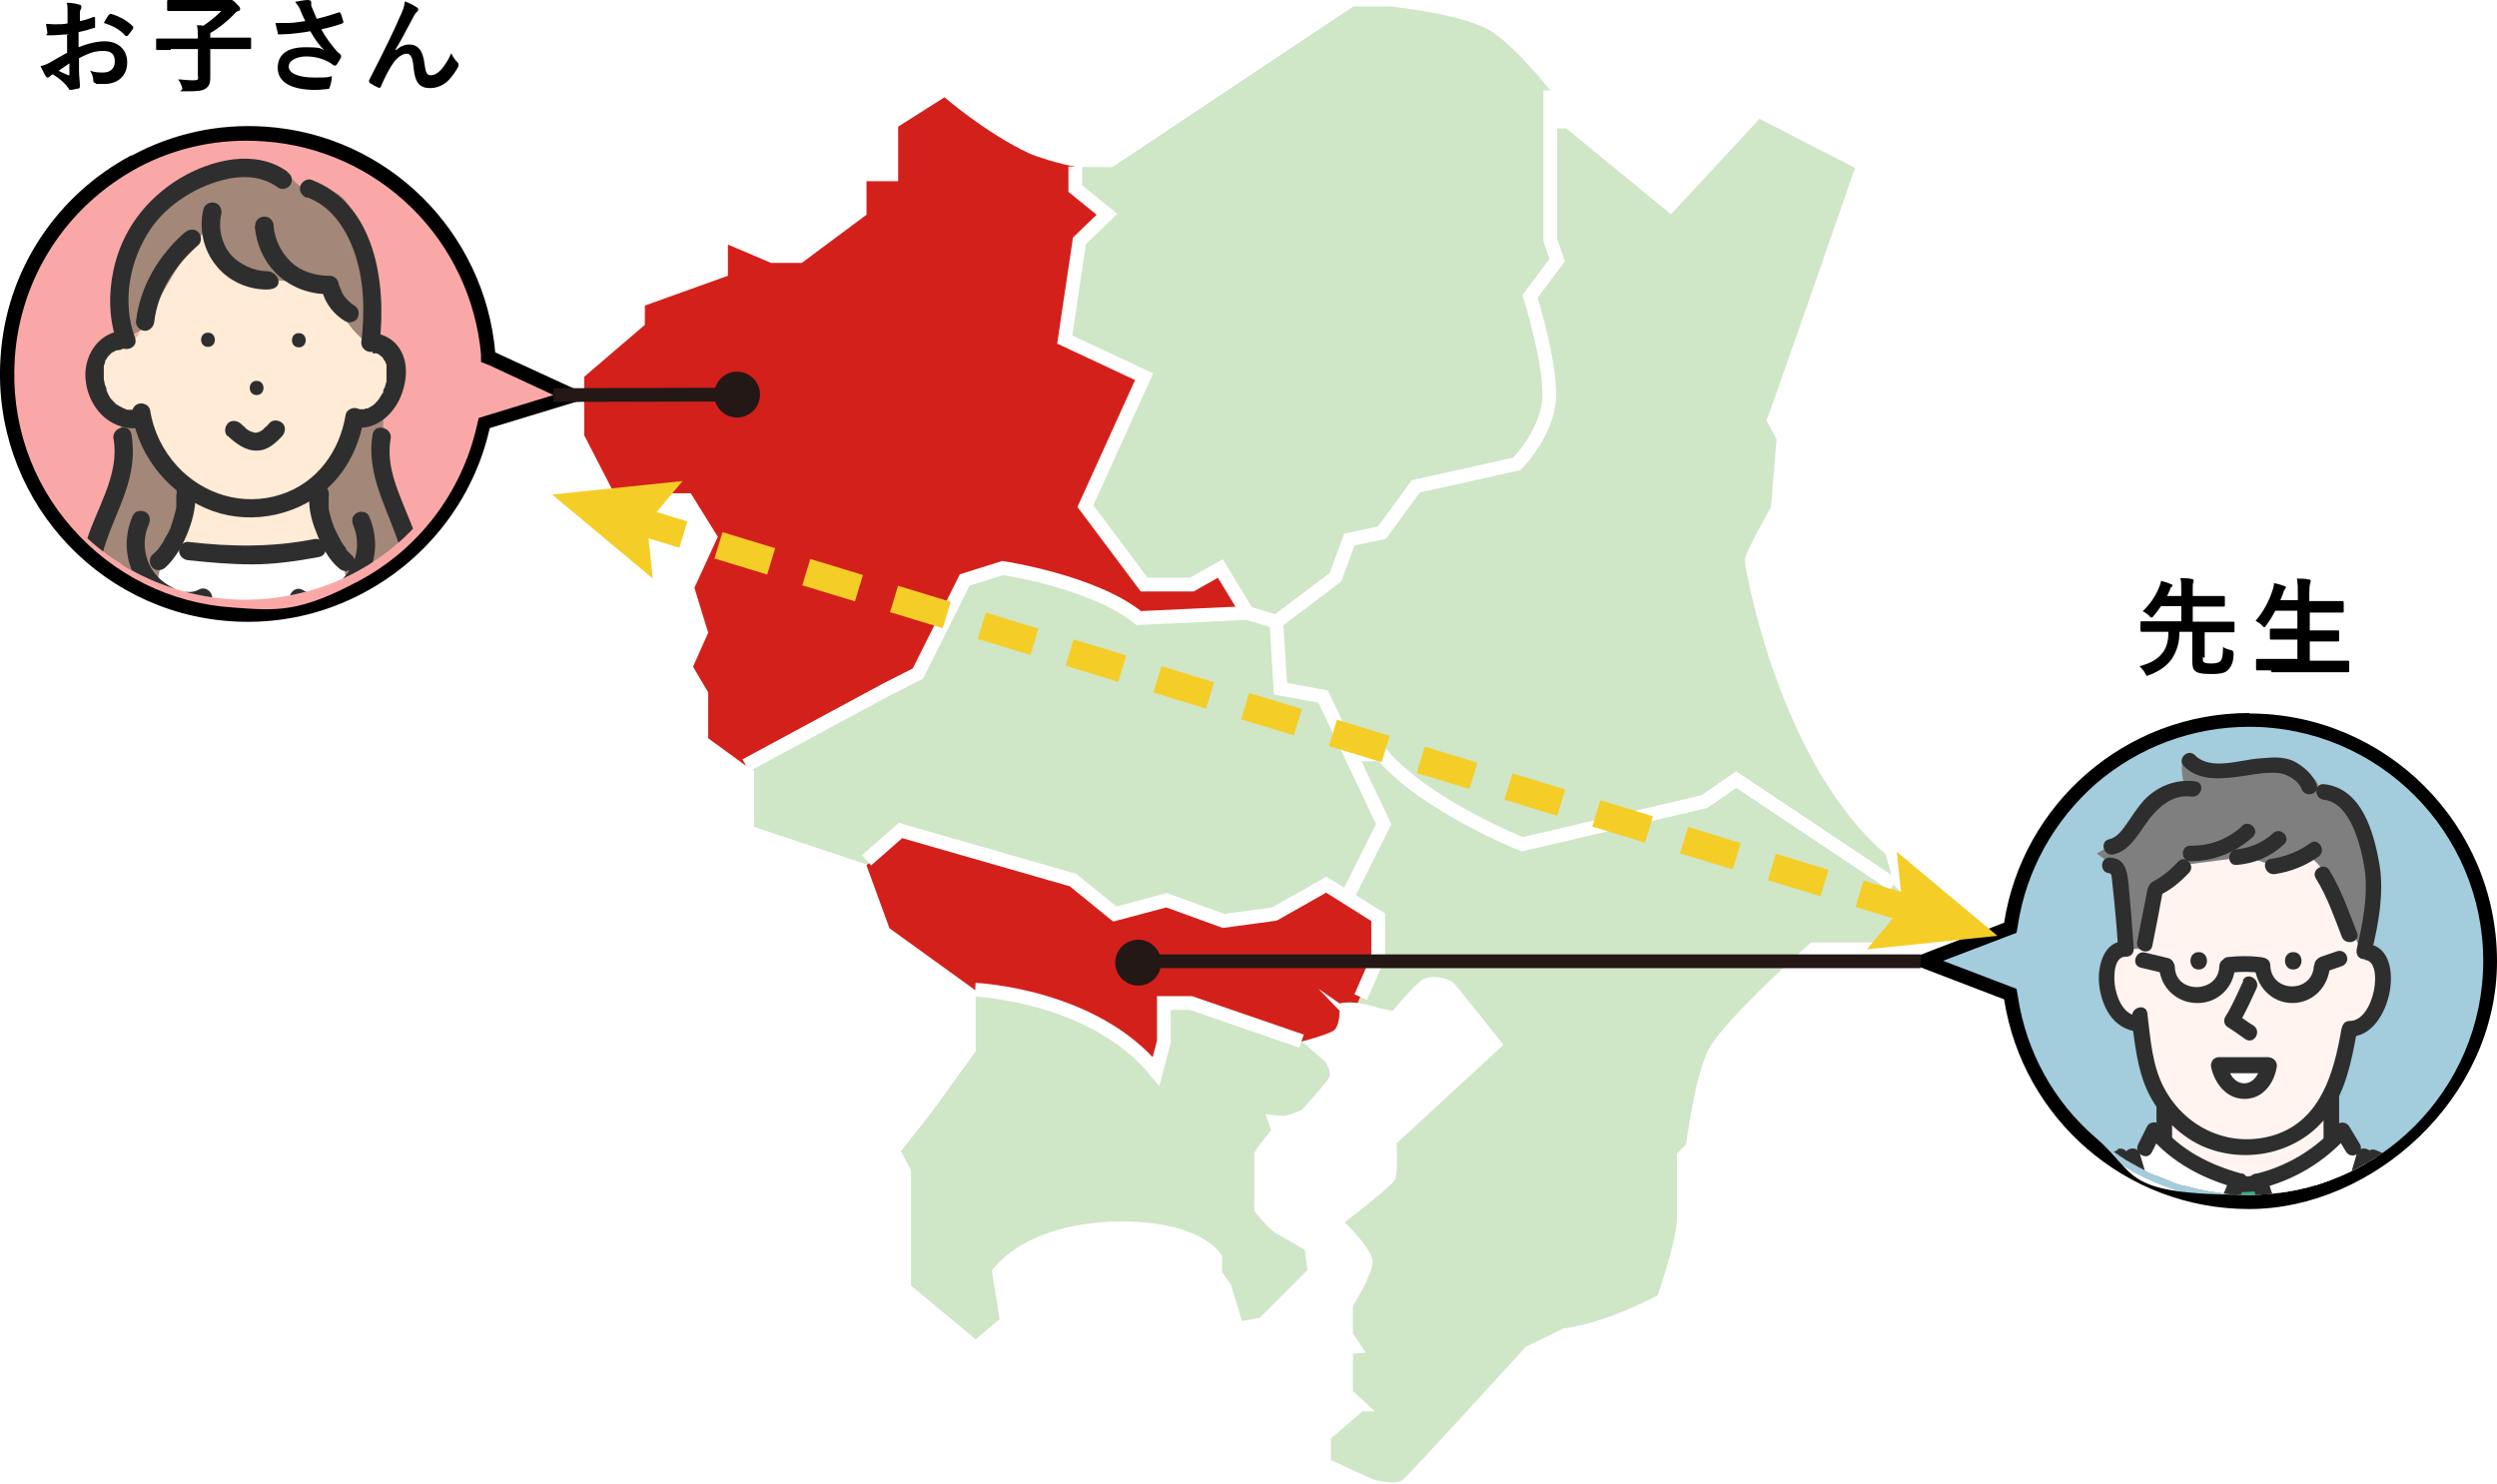 <?xml version="1.0" encoding="UTF-8"?>
<svg id="_レイヤー_2" data-name="レイヤー 2" xmlns="http://www.w3.org/2000/svg" xmlns:xlink="http://www.w3.org/1999/xlink" viewBox="0 0 544.12 323.47">
  <defs>
    <style>
      .cls-1, .cls-2 {
        fill: none;
      }

      .cls-3 {
        filter: url(#drop-shadow-1);
      }

      .cls-4 {
        fill: #fff4f0;
      }

      .cls-5 {
        stroke-linecap: round;
        stroke-linejoin: round;
        stroke-width: .6px;
      }

      .cls-5, .cls-2 {
        stroke: #fff;
      }

      .cls-5, .cls-6 {
        fill: #fff;
      }

      .cls-7 {
        fill: #9be6e6;
      }

      .cls-8 {
        fill: #f5cd27;
      }

      .cls-9 {
        isolation: isolate;
      }

      .cls-10 {
        clip-path: url(#clippath-1);
      }

      .cls-11 {
        fill: #faa8a7;
      }

      .cls-2 {
        stroke-width: 3px;
      }

      .cls-12 {
        fill: #231815;
      }

      .cls-13 {
        fill: #d4201b;
      }

      .cls-14 {
        fill: #a38778;
      }

      .cls-15 {
        fill: #2e2e2e;
      }

      .cls-16 {
        fill: #a3ccdd;
      }

      .cls-17 {
        fill: #3aae84;
      }

      .cls-18 {
        fill: #ffebd6;
      }

      .cls-19 {
        fill: #7f7f7f;
      }

      .cls-20 {
        fill: #cfe6c7;
      }

      .cls-21 {
        clip-path: url(#clippath);
      }

      .cls-22 {
        fill: #cacaca;
      }
    </style>
    <clipPath id="clippath">
      <path class="cls-1" d="M99.62,101.3l.7-1.6c4.8-11.1,5.4-23.5,1.8-35.1-3.6-11.7-11.3-21.7-21.7-28.2-8.1-5.1-17.4-7.8-27-7.8-17.7,0-33.9,9-43.3,24-7.2,11.6-9.5,25.2-6.4,38.5s11.1,24.6,22.7,31.8c8.1,5.1,17.4,7.8,27,7.8,14.9,0,29-6.4,38.6-17.7l1.1-1.3,1.7.3,15.1,3-9.3-12.3-1.1-1.4h.1Z"/>
    </clipPath>
    <clipPath id="clippath-1">
      <path class="cls-1" d="M490.12,158.4c-12.3,0-24.1,4.4-33.4,12.4-9.2,7.9-15.2,18.8-17,30.8l-.3,1.7-1.6.6-14.4,5.5,14.4,5.5,1.6.6.3,1.7c1.8,11.9,7.9,22.8,17,30.8,9.3,8,21.1,12.4,33.4,12.4,28.1,0,51-22.9,51-51s-22.9-51-51-51h0Z"/>
    </clipPath>
    <filter id="drop-shadow-1" x="107.42" y="92.1" width="340" height="127" filterUnits="userSpaceOnUse">
      <feOffset dx="9" dy="7"/>
      <feGaussianBlur result="blur" stdDeviation="4"/>
      <feFlood flood-color="#000" flood-opacity=".44"/>
      <feComposite in2="blur" operator="in"/>
      <feComposite in="SourceGraphic"/>
    </filter>
  </defs>
  <g id="_レイヤー_1-2" data-name="レイヤー 1">
    <g id="a">
      <g>
        <path class="cls-5" d="M412.62,192.8l-2-6.7c-23.2-20-30.6-62.3-30.6-64s5.7-11.6,5.7-11.6l1.2-14.8-2.2-4.1c.9-1.9,19.3-55,19.3-55l-20.8-10.7-19.3,20.8-22.8-18.7h-3.3v-8.3s-6.7-8.6-12.4-12.6c-5.7-4-22.5-5.7-22.5-5.7h-8l-52.5,35h-8.2c-3.1-.5-8.3-2.1-10-2.9-9.4-4.4-18.4-12.2-18.4-12.2l-10.1,6.4v11.9h-6.9v7.3l-14.1,10.5h-6.7l-9.4-4v6.8l-18.1,6.5v4.2l-13.2,11.3v12.8l6.5,12.6h16.7l5.9,9.5-5.1,11.1,3,9.8-3.3,7.4,3.3,5.6v10l10,7.3v12.2l24.5,8.2,5,13.7,18.7,13.5v13.3l-9.6,13.3-6.7,8.5,2.2,4.1v25.2l14.1,11.7,5.2-4.4-1.7-10.6c8.2-10.4,24.7-10.7,28-10.7,18.7,0,22.2,7.6,22.2,7.6v3.5l1.9,2.6,2.4,8,3.9-.7,10.4-10.4-.6-4.4s-5.2-3.1-6.5-3.7-4.4-4.6-4.4-4.6v-12.6c.4-1.1,3.7-5,3.7-5l-1.3-3.5s2.8.4,3.9.4,4.1-1.3,4.1-1.3c0,0,4.6-5.2,5.7-6.7s-.7-3.9-.7-3.9l-5-4.3s5.7-1.5,7-2.4,1.3-4.3,1.3-4.3l-4.6-4.8,4.6,3.1c3-.9,8.7.9,8.7.9l3,.6s4.4-5.4,6.3-6.7,5.9-.6,7.2.9c1.3,1.5,10.6,13.2,10.6,13.2l-23.3,21.5s.4,6.7-.4,8c-.7,1.3-10.9,9.2-10.9,9.2,0,0,6.1,5.8,6.1,8.6s-4.3,9.6-4.3,9.6v6l2.8,4.2-2.8.2v8.2l4.8,4.4h-2.7l-6.9,5.9v4.7l9.1,4.2s4.9,1.5,6.7,0c1.7-1.5,26.7-28.9,26.7-28.9l8.2-4c9.6-1.2,20.5-7.2,20.5-7.2,0,0,4.2-12.1,4.2-16.6v-14.3l2-2s1.7-13.8,4.7-20.3c3-6.4,22.5-23.7,22.5-23.7h19.8l2.4-8.4-4.2-4.2h-.2v-.1Z"/>
        <g>
          <path class="cls-20" d="M277.72,268.5c-1.3-.6-4.4-4.6-4.4-4.6v-12.6c.4-1.1,3.7-5,3.7-5l-1.3-3.5s2.8.4,3.9.4,4.1-1.3,4.1-1.3c0,0,4.6-5.2,5.7-6.7s-.7-3.9-.7-3.9l-5-4.3h0l-24.1-8.3h-5.9v8.4l-1.7,6.5c-13.6-16.7-39.4-17.8-39.4-17.8v13.3l-9.6,13.3-6.7,8.5,2.2,4.1v25.2l14.1,11.7,5.2-4.4-1.7-10.6c8.2-10.4,24.7-10.7,28-10.7,18.7,0,22.2,7.6,22.2,7.6v3.5l1.9,2.6,2.4,8,3.9-.7,10.4-10.4-.6-4.4s-5.2-3.1-6.5-3.7v-.2h-.1Z"/>
          <path class="cls-20" d="M288.32,151.8l6,12.6h7c9.3,11.1,30.6,19.6,30.6,19.6l39.7-9.3,6.9-4.8,34.3,22.9h0l-2-6.7c-23.2-20-30.6-62.3-30.6-64s5.7-11.6,5.7-11.6l1.2-14.8-2.2-4.1c.9-1.9,19.3-55,19.3-55l-20.8-10.7-19.3,20.8-22.8-18.7h-3.3v24.3l1.5,4.4-5.9,7.9s5.2,16.6,4,23.7c-1.2,7.2-6.9,12.8-6.9,12.8l-22,4.9-7.4,10.1-7.1,1.5-3,8.2-12.7,9.6.9,14.6,9.3,1.7h-.4v.1Z"/>
          <path class="cls-13" d="M289.02,192.8l-11.3,6.4-11.1,1.5-12.4-4.4-11.3,3-9.1-7.4-37.6-10.7-7.4,7.4,5,13.7,18.7,13.5s25.8,1.1,39.4,17.8l1.7-6.5v-8.4h5.9l24.1,8.3h0s5.7-1.5,7-2.4,1.3-4.3,1.3-4.3l-4.6-4.8,4.6,3.2c1.1-.3,2.5-.3,4-.1l4.4-9.9v-8.7l-11.3-7.1h0v-.1Z"/>
          <path class="cls-20" d="M233.82,191.8l9.1,7.4,11.3-3,12.4,4.4,11.1-1.5,11.3-6.4,4.4,2.8,8-16.1-13.2-27.8-9.3-1.7-.9-14.6-6.3-1.9-23.7,1.1c-9.6-8-29.6-10.9-29.6-10.9l-8.3,2.6-10.2,20.4-6.9,3.5-30.6,16.5h0l1.9,1.4v12.2l24.5,8.2,7.4-7.4,37.6,10.7h0v.1Z"/>
          <path class="cls-20" d="M337.82,52.3V19.7s-6.7-8.6-12.4-12.6c-5.7-4-22.5-5.7-22.5-5.7h-8l-52.5,35h-8.2v4.8l6.9,5.6-6,5.8-3.1,21.5,17.3,8.1-12.8,28.3,12.8,17h10.4l6.2-3.5,5.9,9.7,6.3,1.9,12.7-9.6,3-8.2,7.1-1.5,7.4-10.1,22-4.9s5.7-5.7,6.9-12.8c1.2-7.2-4-23.7-4-23.7l5.9-7.9-1.5-4.4.2-.2h0Z"/>
          <path class="cls-13" d="M162.52,166.8h0l30.6-16.5,6.9-3.5,10.2-20.4,8.3-2.6s20,3,29.6,10.9l23.7-1.1-5.9-9.7-6.2,3.5h-10.4l-12.8-17,12.8-28.3-17.3-8.1,3.1-21.5,6-5.8-6.9-5.6v-4.8h0c-3.1-.5-8.3-2.1-10-2.9-9.4-4.4-18.4-12.2-18.4-12.2l-10.1,6.4v11.9h-6.9v7.3l-14.1,10.5h-6.7l-9.4-4v6.8l-18.1,6.5v4.2l-13.2,11.3v12.8l6.5,12.6h16.7l5.9,9.5-5.1,11.1,3,9.8-3.3,7.4,3.3,5.6v10l8.1,5.9h.1Z"/>
          <path class="cls-20" d="M412.62,192.8h0l-34.3-22.9-6.9,4.8-39.7,9.3s-21.3-8.5-30.6-19.6h-7l7.2,15.2-8,16.1,6.9,4.3v8.7l-4.4,9.9h0c2.4.3,4.7,1.1,4.7,1.1l3,.6s4.4-5.4,6.3-6.7,5.9-.6,7.2.9c1.3,1.5,10.6,13.2,10.6,13.2l-23.3,21.5s.4,6.7-.4,8c-.7,1.3-10.9,9.2-10.9,9.2,0,0,6.1,5.8,6.1,8.6s-4.3,9.6-4.3,9.6v6l2.8,4.2-2.8.2v8.2l4.8,4.4h-2.7l-6.9,5.9v4.7l9.1,4.2s4.9,1.5,6.7,0c1.7-1.5,26.7-28.9,26.7-28.9l8.2-4c9.6-1.2,20.5-7.2,20.5-7.2,0,0,4.2-12.1,4.2-16.6v-14.3l2-2s1.7-13.8,4.7-20.3c3-6.4,22.5-23.7,22.5-23.7h19.8l2.4-8.4-4.2-4.2h0Z"/>
        </g>
        <g>
          <path class="cls-2" d="M412.62,192.8l-34.3-22.9-6.9,4.8-39.7,9.3s-21.3-8.5-30.6-19.6h-7"/>
          <path class="cls-2" d="M337.82,19.7v32.6l1.5,4.4-5.9,7.9s5.2,16.6,4,23.7c-1.2,7.2-6.9,12.8-6.9,12.8l-22,4.9-7.4,10.1-7.1,1.5-3,8.2-12.7,9.6"/>
          <polyline class="cls-2" points="234.32 36.3 234.32 41.1 241.22 46.7 235.22 52.5 232.02 74 249.32 82.1 236.52 110.3 249.32 127.4 259.72 127.4 265.92 123.9 271.82 133.6"/>
          <path class="cls-2" d="M212.52,215.7s25.8,1.1,39.4,17.8l1.7-6.5v-8.4h5.9l24.1,8.3"/>
          <polyline class="cls-2" points="296.52 217.3 300.32 208.6 300.32 199.9 289.02 192.8 277.72 199.2 266.62 200.7 254.22 196.2 242.92 199.2 233.82 191.8 196.22 181 188.82 187.5"/>
          <path class="cls-2" d="M162.52,166.8l30.6-16.5,6.9-3.5,10.2-20.4,8.3-2.6s20,3,29.6,10.9l23.7-1.1,6.3,1.9.9,14.6,9.3,1.7,13.2,27.8-7.6,15.2"/>
        </g>
      </g>
      <g class="cls-9">
        <path class="cls-11" d="M78.72,127.9c-8.6,4.6-18.4,6.7-28.3,6C21.62,132-.38,106.8,1.62,78c1.2-18.2,11.6-34.2,27.7-42.8,16.1-8.6,18.4-6.7,28.3-6,12.6.9,24.4,6.2,33.3,15.1,8.9,8.8,14.3,20.5,15.3,32.7v.8c.1,0,18.5,8.4,18.5,8.4l-19.3,5.9-.2.9c-3.4,14.9-13,27.6-26.5,34.8h0v.1Z"/>
        <path d="M29.92,36.6c8.4-4.5,17.9-6.5,27.5-5.8,12.2.8,23.7,6,32.4,14.6,8.6,8.5,13.9,19.8,15,31.8v1.7c.1,0,1.8.7,1.8.7l14,6.5-14.7,4.5-1.6.5-.4,1.7c-3.3,14.5-12.6,26.8-25.7,33.8-13.1,7-17.9,6.5-27.5,5.8-13.6-.9-26-7.1-35-17.3S2.32,91.8,3.22,78.1c1.2-17.7,11.3-33.2,26.9-41.6M28.52,33.9C12.62,42.4,1.32,58.6.12,77.9c-2,29.8,20.5,55.5,50.2,57.5,10.5.7,20.4-1.6,29.1-6.3,13.6-7.3,23.8-20.2,27.3-35.8l19.7-6h.2c.7-.5.7-1.5,0-1.9l-18.7-8.6c-2.3-26.1-23.2-47.4-50.1-49.2-10.5-.7-20.4,1.6-29.1,6.3h-.2Z"/>
      </g>
      <g class="cls-21">
        <g>
          <path class="cls-18" d="M83.92,76.7c-1.3-.7-2.8-1-3.7-2.2-.7-1-2.3-1.1-2.3-2.4-.2-7.8-3.9-15.5-9.9-20.6l-20.1-7.6c-4.9,1.7-8.9,5.6-11.5,10.1s-4,9.6-5,14.7c-.5,2.4-1.1,5.2-3.4,6.1-1.1.5-2.4.3-3.6.6-2.3.6-3.9,2.8-4.1,5.2-.2,2.3.8,4.7,2.3,6.5,1.8,2.1,4.2,3.4,6.3,5.2,2.8,2.4,5,5.4,7.2,8.4,1.7,2.4,3.5,4.9,4.3,7.8s-1.1,9.2-3.1,11.4c10.5,2,23.3,2.3,34.2.1-1.9-3.7-3.8-8-2.5-11.9,1.1-3.2,4-5.4,5.4-8.4.6-1.4,1-2.9,2-4,1.1-1.2,2.7-1.6,4.1-2.3,2.8-1.4,5.1-4.1,5.6-7.2s.5-7.9-2.3-9.4h0l.1-.1Z"/>
          <path class="cls-14" d="M71.62,41.5c-1.7-.3-3.6.2-5.2-.4-1.7-.6-2.8-2.3-4.2-3.5-2.3-2-5.4-2.7-8.4-2.5s-5.9,1.4-8.5,2.8c-6.2,3.3-11.6,8.4-14.9,14.7-3.2,6.3-4.2,13.8-2.1,20.6l3.1-1.6c3.3-6.8,8.8-17.2,14.4-22.3,0,2.8,4,9.6,6.5,10.7,2.6,1.1,4.7,1.1,7.4,1.1s11.8,1.1,11.8,1.1c0,0,3.3,9.6,9.2,12.9.9-7.9-.5-17.7-2.6-25.3-1-3.6-2.8-7.6-6.5-8.3Z"/>
          <path class="cls-6" d="M87.22,129.3c-2.6-1.5-14.8-11.6-14.8-11.6-11.8,3.6-23.1,4.8-34.1.4,0,0-16.4,10.5-25.4,19.6-5,5-9.2,12.2-8.6,19.3,0,0,93.7.3,100.6,0,0-5.5-1.9-11.5-5.2-15.9-3.3-4.4-7.7-9-12.4-11.8h-.1Z"/>
          <path class="cls-7" d="M80.22,137.5s-1.1,5.7-.6,8.6c-7.5,2.3-15.3,4.6-23.1,3.8-2.1-.2-20.2-2.5-28.1-4,.2-1.8-.3-20.6-1.7-20.1l-4.3,2.8c-.4,5.4-2.8,28.4-2.8,28.4h67.9l.6-5.5-.9-18.4-7,4.3h0v.1Z"/>
          <path class="cls-14" d="M83.72,102.9c-.3-2-.2-12.4-.2-12.4l-6.5,2.4-7.1,13.2c-.6,2.8,1.1,10.3,2.8,12.6,1.9,2.6,2.3,5.6,3,8.7-1.7,1.9-4.1,4.4-8.5,4.2.4-.2,8.1,4.2,9.2,4.1,2.4-.2,6.6-1,8.5-2.4,3.6-2.7,4.7-8.8,4.1-13.3-.7-5.5-4.5-11.5-5.2-17h-.1v-.1Z"/>
          <path class="cls-15" d="M45.32,72.5c-2,0-2,3.1,0,3.1s2-3.1,0-3.1Z"/>
          <path class="cls-15" d="M65.12,72.6c-2,0-2,3.1,0,3.1s2-3.1,0-3.1Z"/>
          <path class="cls-15" d="M49.62,95c1.7,1.6,3.9,3.3,6.4,3.2,2.3,0,4-1.6,5.5-3.2.7-.8.8-2.1,0-2.8-.8-.7-2.1-.8-2.8,0-.3.4-.6.7-1,1l-.4.4c-.2,0-.4.2,0,0l-.2.2c-.2,0-.3.2-.5.3h-.2c-.3.2,0,0,.2,0-.2,0-.3,0-.5.2h-.2c.5-.2.4,0,.2,0h-.5c-.4,0,.5,0,.2,0h-.2c-.2,0-.4,0-.6-.2-.3,0,.3.2,0,0h-.3s-1.3-.7-1.2-.8c0,0,.3.3,0,0,0,0-.2-.2-.3-.3-.3-.2-.5-.5-.8-.7-.8-.7-2.1-.8-2.8,0s-.8,2.1,0,2.8h0v-.1Z"/>
          <path class="cls-15" d="M62.62,37.4c-7-5-16.5-2.6-23.3,1.4-7.5,4.5-12.8,11.5-14.6,20.1-1.1,5.2-1,10.7.8,15.8.9,2.4,4.8,1.4,3.9-1.1-2.9-7.8-1.2-16.9,3.4-23.7,3.8-5.6,10.6-9.7,17.2-11,3.7-.7,7.5-.3,10.6,2,.9.6,2.2.2,2.7-.7.6-1,.2-2.1-.7-2.7h0v-.1Z"/>
          <path class="cls-15" d="M81.22,77c-.5,0,.2,0,.3,0h.5c.2,0,.5.2,0,0,.2,0,.4.2.6.3,0,0,.3.2.4.3-.4-.3,0,0,0,0l.3.3.2.2c.2.2-.2-.4,0,0,0,.3.3.5.5.8,0,.2,0-.4,0,0,0,.2,0,.3.2.5v.5s0,.6,0,.3,0,.2,0,.3v2s0-.4,0-.2v.7c0,.4-.2.7-.3,1.1,0,.2,0,.3-.2.5,0,0-.3.7-.2.5,0-.2,0,.2,0,.3,0,.2-.2.4-.3.5-.2.3-.4.7-.6,1,0,0-.4.5-.2.3.2-.2-.2.2-.2.2-.3.3-.5.6-.8.8l-.2.2c-.3.2.2,0,0,0s-.3.2-.5.3c-.2,0-.4.2-.5.3h-.2s.3,0,0,0c-.2,0-.4,0-.6.2,0,0-.8,0-.2,0h-1.3c-1.1,0-2,1-2,2s.9,1.9,2,2c4,.3,7.4-2.6,9.1-6.1,1.6-3.4,2.2-7.9,0-11.2-1.4-2.1-3.5-3.1-5.9-3.4-1.1,0-2,1-2,2s.9,1.9,2,2h0l.1.5Z"/>
          <path class="cls-15" d="M66.92,43c5.1,1.9,8.2,6.4,10.1,11.4,2.4,6.5,2.5,13.4,1.7,20.3,0,1.1,1,2,2,2s1.9-.9,2-2c1.5-12.9-.9-30.2-14.8-35.5-1-.4-2.2.4-2.5,1.4-.3,1.1.4,2.1,1.4,2.5h.1v-.1Z"/>
          <path class="cls-15" d="M55.92,83c-2,0-2,3.1,0,3.1s2-3.1,0-3.1Z"/>
          <path class="cls-15" d="M40.32,50.6c-5.8,5.1-9.8,11.8-10.7,19.5,0,1.1,1,2,2,2s1.9-.9,2-2c.8-6.7,4.6-12.3,9.6-16.7.8-.7.7-2.1,0-2.8-.8-.8-2-.7-2.8,0h-.1Z"/>
          <path class="cls-15" d="M90.42,134c3.1,2.1,5.9,4.5,8,7.6,2.7,3.8,4.2,8.3,4.6,13,0,1.1.8,2,2,2s2.1-.9,2-2c-.5-5.3-2.1-10.6-5.2-15-2.5-3.6-5.8-6.5-9.5-9-2.1-1.4-4.1,2-2,3.5h0l.1-.1Z"/>
          <path class="cls-15" d="M67.52,106.8c-.5,3.1.2,6.3,1.4,9.2,1.1,2.9,2.6,5.9,5,7.9.8.7,2,.8,2.8,0s.8-2.1,0-2.8c-.4-.4-.8-.8-1.2-1.2,0,0-.4-.5,0-.2,0-.1-.2-.2-.2-.3-.2-.3-.4-.5-.6-.8-.4-.6-.7-1.2-1-1.8-.2-.3-.3-.6-.5-1s-.2-.5-.4-.8c-.5-1.3-.9-2.7-1.2-4.1v-.5c0-.4,0,0,0,0v-2.2c0-.4,0,.3,0,0,.2-1.1-.3-2.2-1.4-2.5-1-.3-2.3.3-2.5,1.4h-.1l-.1-.3Z"/>
          <path class="cls-15" d="M29.02,121.9c-2.6,1-5.1,2.5-7.4,4.1-5.5,3.9-10.2,8.8-13.9,14.5-2.9,4.4-5.1,9.3-6.7,14.3s3.1,3.5,3.9,1.1c4-12.1,12.1-23.2,23.3-29.1.6-.3,1.2-.6,1.8-.9.6-.3-.4.2.2,0,1-.4,1.7-1.4,1.4-2.5-.3-1-1.4-1.8-2.5-1.4h0l-.1-.1Z"/>
          <path class="cls-15" d="M41.12,122.1c4.6.5,9.2.9,13.9.9s9.7-.7,14.5-1.6c2.5-.5,1.5-4.4-1.1-3.9-9.1,1.8-18.1,1.7-27.4.6-1.1-.1-2,1-2,2s.9,1.9,2,2h.1Z"/>
          <path class="cls-15" d="M25.32,128.8c.4,5.8.7,11.6,1.1,17.4,0,.8.6,1.8,1.5,1.9l18,2.7c3.1.5,6.1.9,9.2,1.4.7.1,1.4.2,2.2.1,1.4-.2,2.7-.4,4.1-.6,6.6-1,13.2-2.1,19.6-3.6.9-.2,1.4-1.1,1.5-1.9.2-2.4.5-4.9.7-7.3,0-1.1-1-2-2-2s-1.9.9-2,2c-.2,2.4-.5,4.9-.7,7.3l1.5-1.9c-7.9,1.8-15.8,3.1-23.8,4.3h1.1c-8.2-1.2-16.5-2.5-24.7-3.7l-3.5-.5,1.5,1.9c-.4-5.8-.7-11.6-1.1-17.4-.2-2.6-4.2-2.6-4,0h-.2v-.1Z"/>
          <path class="cls-15" d="M44.32,45.6c-1,4.3,0,8.9,2.8,12.3,2.6,3.3,6.8,5.2,11,5.2s2.6-4,0-4-6-1.4-8-3.8c-1.9-2.4-2.6-5.7-1.9-8.6.2-1.1-.3-2.2-1.4-2.5-1-.3-2.2.3-2.5,1.4h0Z"/>
          <path class="cls-15" d="M55.52,49.2c.3,4,2,7.9,5,10.7,3,2.8,7.1,4.3,11.3,4.2,1.1,0,2-.9,2-2s-.9-2-2-2c-3.1,0-6.2-.9-8.4-3-2.2-2.1-3.6-5-3.8-7.9,0-1.1-.9-2-2-2s-2.1.9-2,2h-.1Z"/>
          <path class="cls-15" d="M70.22,63.5c.7,2.7,2.6,5.1,5,6.5.9.5,2.2.2,2.7-.7.5-1,.2-2.2-.7-2.7-.3-.2-.6-.4-.9-.6l.4.3c-.6-.5-1.1-1-1.6-1.6l.3.4c-.5-.6-.9-1.3-1.2-2l.2.5c0-.4-.3-.7-.4-1.1-.3-1-1.4-1.7-2.5-1.4-1,.3-1.7,1.4-1.4,2.5h0l.1-.1Z"/>
          <path class="cls-15" d="M81.22,94.5c-1.4,7.9,2.3,14.7,4.9,21.8,1.1,3,2.7,7.2,1.7,10.4-.9,2.7-3.1,4.8-5.6,6-2.9,1.4-6.3,1.4-9-.4-2.1-1.5-4.1,2-2,3.5,6.2,4.2,14.7,1.2,18.8-4.5,4.9-6.9,0-15.7-2.6-22.5-1.7-4.2-3.1-8.6-2.3-13.1.5-2.5-3.4-3.6-3.9-1.1h0v-.1Z"/>
          <path class="cls-15" d="M76.92,114.4c1.6,3.5,1,7.9-1.5,10.9-1.1,1.3-2.5,2.4-4.1,3.1-1.6.7-3.7,1.2-5.3.2-2.2-1.3-4.2,2.2-2,3.5,4.7,2.7,11-.2,14.2-3.9,3.8-4.4,4.5-10.5,2.2-15.7-.4-1-1.9-1.2-2.7-.7-1,.6-1.2,1.7-.7,2.7h0l-.1-.1Z"/>
          <path class="cls-15" d="M20.02,132.4c-.7,6.7-1.3,13.4-2,20l-.3,2.9c0,1.1,1,2,2,2s1.9-.9,2-2c.7-6.7,1.3-13.4,2-20l.3-2.9c0-1.1-1-2-2-2s-1.9.9-2,2h0Z"/>
          <path class="cls-15" d="M86.22,135c.2,7.2,1,14.4,1.2,21.6,0,2.6,4.1,2.6,4,0-.2-7.2-1-14.4-1.2-21.6,0-2.6-4.1-2.6-4,0h0Z"/>
          <path class="cls-14" d="M26.12,102.9c.3-2,.2-12.4.2-12.4l6.5,2.4,7.1,13.2c.6,2.8-1.1,10.3-2.8,12.6-1.9,2.6-2.3,5.6-3,8.7,1.7,1.9,4.1,4.4,8.5,4.2-.4-.2-8.1,4.2-9.2,4.1-2.4-.2-6.6-1-8.5-2.4-3.6-2.7-4.7-8.8-4.1-13.3.7-5.5,4.5-11.5,5.2-17h.1v-.1Z"/>
          <path class="cls-15" d="M88.12,125.5c-.2.9-.5,1.7-.8,2.3s-.8,1.4-1.3,2c-1.2,1.4-2.3,2.2-4,3-1.3.6-3,1-4.4.9-1.6,0-2.9-.5-4.3-1.4-.9-.6-2.2-.2-2.7.7-.6,1-.2,2.1.7,2.7,7.6,5.3,18.9-.5,20.8-9.1.2-1.1-.3-2.2-1.4-2.5-1-.3-2.2.3-2.5,1.4h-.1Z"/>
          <path class="cls-15" d="M24.72,95.5c1.5,8.2-4,15.6-6.1,23.2-.5,2-.9,4-.9,6.1s.5,3.7,1.5,5.4c1.7,3.1,4.7,5.4,8,6.7,3.7,1.4,8.1,1.2,11.4-1.1,2.1-1.4,0-4.9-2-3.5-4.9,3.3-11.8.4-14.2-4.6-1.5-3-.2-6.9.8-9.9,1.2-3.5,2.8-6.8,4-10.3,1.5-4.2,2.2-8.5,1.4-12.9-.5-2.5-4.3-1.5-3.9,1.1h0v-.2h0Z"/>
          <path class="cls-15" d="M28.92,112.4c-2.3,5.3-1.6,11.3,2.2,15.7,3.2,3.8,9.5,6.6,14.2,3.9,2.2-1.3.2-4.7-2-3.5-1.6.9-3.6.5-5.2-.2-1.6-.7-3.1-1.8-4.2-3.1-2.5-2.9-3.1-7.4-1.5-10.9.4-1,.3-2.1-.7-2.7-.9-.5-2.3-.3-2.7.7h0l-.1.1Z"/>
          <path class="cls-15" d="M28.82,90.4c1.5,9.5,8.6,17.8,17.6,21,8.8,3.1,19.1.8,25.7-5.7,3.8-3.8,6.2-8.9,7.1-14.2.2-1.1-.3-2.2-1.4-2.5-1-.3-2.3.3-2.5,1.4-1.3,8-6.3,14.9-14.2,17.4-8.1,2.6-16.8,0-22.5-6.2-3.1-3.4-5.2-7.6-5.9-12.2-.2-1.1-1.5-1.7-2.5-1.4-1.1.3-1.6,1.4-1.4,2.5h0v-.1Z"/>
          <path class="cls-15" d="M25.72,72.2c-4.2.9-6.8,4.6-7.1,8.8-.2,3.9,1.5,8,4.7,10.4,1.9,1.4,4.2,2.1,6.6,1.9,1.1,0,2-.9,2-2s-.9-2.1-2-2h-1.2s-.8,0-.3,0h-.6c-.2,0-.4,0-.5-.2-.2,0-.5-.2-.2,0-.4-.2-.7-.4-1.1-.6-.2,0-.3-.2-.4-.3-.2-.2.3.2,0,0h-.2c-.3-.3-.6-.6-.9-.9,0,0,0-.2-.2-.2,0,0,.2.3,0,0,0,0-.2-.3-.3-.4-.2-.3-.4-.7-.6-1.1,0-.2-.2-.3-.2-.5,0-.3,0,.3,0,0v-.2c0-.4-.3-.8-.4-1.2,0-.4-.2-.7-.2-1.1,0,.5,0,0,0-.2v-1.7c0-.6,0,0,0-.2v-.6c0-.3.2-.6.3-1,0-.3-.2.3,0-.2,0-.2.2-.3.3-.5s.2-.3.3-.5c-.3.4,0,0,.2-.2,0,0,.3-.3.4-.4l.2-.2c.2-.2-.4.2,0,0s.7-.4,1.1-.6c-.4.2.2,0,.4,0s.5,0,.7-.2c1.1-.2,1.7-1.5,1.4-2.5-.3-1.1-1.4-1.6-2.5-1.4h0l.2.2.1-.2Z"/>
          <path class="cls-15" d="M38.42,107.8c0,.5,0-.3,0,0v2.2c0,.6,0-.4,0,.2v.4c-.3,1.4-.7,2.8-1.2,4.2,0,.2-.1.43-.3.7,0,.3-.3.7-.5,1-.3.6-.7,1.2-1,1.8-.7,1.1-1.1,1.7-2.2,2.6-.8.7-.7,2.1,0,2.8.8.8,2,.7,2.8,0,2.3-2.1,3.9-5.1,5-7.9,1.1-2.9,1.9-6.1,1.4-9.2-.2-1.1-1.5-1.7-2.5-1.4-1.1.3-1.6,1.4-1.4,2.5h0l-.1.1Z"/>
        </g>
      </g>
      <g id="e" class="cls-9">
        <g>
          <path d="M14.82,7.5c-1.1,0-2.3.2-3.9.2s-.5-.1-.6-.5c0-.4-.2-1.2-.3-2,.6,0,1.2.1,1.8.1,1,0,2,0,2.9-.2v-2.6c0-1,0-1.3-.2-1.9,1.1,0,2.1.2,2.7.4.3,0,.5.2.5.4v.4c-.2.3-.3.6-.3.9v1.9c1-.2,2-.5,2.9-.9.2,0,.4,0,.4.2v1.8c0,.6,0,.3-.3.4-1.5.5-1.9.6-3.3.9v3.3c2.2-.9,4.2-1.3,5.7-1.3,2.9,0,4.9,1.8,4.9,4.6s-1.9,4.7-5,4.7-1.4,0-1.9-.2c-.4,0-.5-.3-.5-.7s-.2-1.3-.7-2c1.1.4,2,.4,2.9.4,1.3,0,2.5-.7,2.5-2.4s-.9-2.3-2.5-2.3-2.9.3-5.3,1.6v2.8c0,1,.2,2.5.2,3s0,.7-.3.8c-.5,0-1.2.3-1.7.3s-.3-.2-.6-.5c-.6-.9-1.8-2-3.3-2.9-.3.1-.5.3-.7.5,0,.1-.3.2-.4.2-.2,0-.4-.1-.5-.4-.3-.4-.7-1.4-1.1-2.1.6-.1,1.4-.4,2.1-.8,1-.6,2.1-1.2,3.7-2.1v-3.9h.3l-.1-.1ZM12.72,15.4c.6.3,1.4.7,2.2,1,.2,0,.3,0,.2-.2v-2.4c-.6.4-1.4,1-2.3,1.6h-.1ZM23.72,3.3c.13-.2.27-.3.4-.3,2.1.6,3.7,1.6,4.9,2.8v.4c-.3.5-.9,1.2-1.2,1.6,0,0-.4.1-.5,0-1.2-1.4-2.8-2.2-4.7-2.8.3-.6.7-1.2,1.1-1.8h0v.1Z"/>
          <path d="M37.22,10.9h-2.9c-.2,0-.3,0-.3-.3v-1.9c0-.2,0-.3.3-.3h8.8c0-1.1,0-1.9-.2-2.9.4,0,.9,0,1.4.1,1.5-1,2.8-2.1,3.9-3.2h-11.5c-.2,0-.3,0-.3-.3V.3C36.42.1,36.42,0,36.72,0h13.7C50.62,0,50.72,0,51.42.7s.9.9.9,1.2,0,.4-.4.5-.6.3-1,.8c-1.3,1.3-3,2.8-5.1,4v1h8.6c.2,0,.3,0,.3.3v1.9c0,.2,0,.3-.3.3h-8.6v6.2c0,1.3-.3,1.9-1,2.4s-1.7.6-4.2.6-.7,0-.9-.7-.5-1.4-.9-1.9c.9,0,1.7.2,3.2.2s1.1-.3,1.1-1.1v-5.7h-5.9s0,.2,0,.2Z"/>
          <path d="M65.52,2.3c-.3-.7-.6-1.1-1.2-1.9,1.1-.2,2.1-.4,2.7-.4s.8.2.8.5v.6c0,.3.2.6.4,1.1.3.7.5,1.2.8,1.9,2.1-.5,3.6-1,4.8-1.4.2-.1.3,0,.4.2.2.4.4,1.2.6,1.8,0,.2,0,.3-.2.4-1.1.4-2.4.8-4.6,1.3.9,1.7,2.1,3.3,3.5,4.9.2.2.4.3.6.5s.2.2.2.3v.4c-.2.4-.6,1.1-.9,1.5-.2.3-.3.3-.5.3s-.2,0-.4-.2c-.3-.2-.5-.4-.9-.6-1.5-.8-3.2-1.2-4.9-1.2s-3.8.7-3.8,2.2,2.1,2.4,5.7,2.4,2.5-.1,3.7-.3c0,.9-.3,2-.5,2.5,0,.2-.2.3-.4.3-.4,0-1.6.2-2.6.2-5.4,0-8.3-1.7-8.3-4.8s2.3-4.5,6-4.5,3.2.3,4.1.6c-1.1-1.1-2-2.3-3-4.1-1.4.3-2.8.4-4.4.6-.6,0-1.7.1-2.3.1s-.3-.1-.4-.4c-.2-.7-.3-1.2-.5-2.1h2.9c1,0,2.1-.2,3.6-.4-.4-.8-.7-1.5-1.1-2.4h.2l-.1.1Z"/>
          <path d="M86.32,10.9c.9-.8,1.9-1.2,2.8-1.2,2.5,0,3.1,2.1,3.4,4.3.2,1.7.5,2.4,1.3,2.4s1.5-.4,2.2-1.1c.8-.9,1.7-2.2,2.3-3.7.5,1,.9,1.5,1.3,1.9.2.2.3.3.3.5v.4c-.5,1-1.2,2-2,2.9-1.1,1.2-2.6,1.9-4.2,1.9-2.3,0-3.3-1.2-3.6-4.5-.2-2.3-.7-3-1.5-3s-2,.7-2.9,2c-.8,1.1-1.8,3-2.7,5.1,0,.3-.3.4-.6.3-.6-.3-1.2-.6-1.8-1,0,0-.2-.2-.2-.3v-.3c3.4-6.6,5.5-11,6.7-13.8.7-1.5,1-2.3,1.1-3.4,1.1.4,2,.9,2.6,1.3.2.1.3.3.3.5s0,.3-.3.5c-.3.3-.5.6-.7,1-1.5,2.8-2.7,5.2-4,7.3h.2Z"/>
        </g>
      </g>
    </g>
    <g id="_レイヤー_3" data-name=" レイヤー 3">
      <g>
        <path class="cls-16" d="M490.12,261.9c-12.6,0-24.8-4.5-34.3-12.8-9.4-8.2-15.7-19.4-17.6-31.7v-.9c-.1,0-19-7.2-19-7.2l18.9-7.2v-.9c2-12.3,8.3-23.5,17.7-31.7,9.5-8.2,21.7-12.8,34.3-12.8,28.9,0,52.5,23.6,52.5,52.5s-23.6,52.5-52.5,52.5h0v.2Z"/>
        <path d="M490.12,158.4c28.1,0,51,22.9,51,51s-22.9,51-51,51-24.1-4.4-33.4-12.4c-9.2-7.9-15.2-18.8-17-30.8l-.3-1.7-1.6-.6-14.4-5.5,14.4-5.5,1.6-.6.3-1.7c1.8-11.9,7.9-22.8,17-30.8,9.3-8,21.1-12.4,33.4-12.4M490.12,155.4c-27,0-49.4,19.8-53.4,45.7l-19.3,7.4c-.9.3-.9,1.5,0,1.9l19.3,7.4c4,25.9,26.4,45.7,53.4,45.7s54-24.2,54-54-24.2-54-54-54h0v-.1Z"/>
      </g>
      <g class="cls-10">
        <g>
          <path class="cls-19" d="M511.52,175.1c-1.6-1.8-3.8-3.2-6.2-2.6.2-3.8-3.9-4.2-7.7-4.6s-7,.3-10.8,1-8.5-.4-11.2-3.2c-.5,1.8,0,5.6,1.3,6.9-4.4.3-8.2,3.2-11.3,6.4-3.1,3.1-4.8,4.9-8.7,7,2.1,1.8,4,2.2,5,4.3.6,1.2.3,4,.3,4l2.9,15.4s1.4.6,2.1-.9c2.6-5.6,13.5-18.5,13.5-18.5h20.8l5,2.9s1.7,7.4,5.6,13.2l1.5,2.5c1.5-8.3,5-15.4,3.2-23.6-.5-2.4-3.7-8.4-5.3-10.3h0v.1Z"/>
          <g>
            <rect class="cls-4" x="471.62" y="229.1" width="36.4" height="30.8"/>
            <path class="cls-15" d="M471.62,261.7h36.4c.9,0,1.7-.8,1.7-1.7v-30.8c0-.9-.8-1.7-1.7-1.7h-36.4c-.9,0-1.7.8-1.7,1.7v30.8c0,2.2,3.4,2.2,3.4,0v-30.8l-1.7,1.7h36.4l-1.7-1.7v30.8l1.7-1.7h-36.4c-2.2,0-2.2,3.4,0,3.4h0Z"/>
          </g>
          <path class="cls-6" d="M489.92,256.9c-14.7,0-20.3-10.6-20.3-10.6l-4.7,5.9,19.4,89.5,15.3.9,17-86.3-6.2-10s-5.9,10.6-20.5,10.6h0Z"/>
          <path class="cls-22" d="M552.22,266.5c-6.1-3.7-15.4-6.4-19.5-8.3-4.7-2.1-10.9-4-15.6-6.2h-1.9l-4,13.3-21.1,70-1,.3-1.9-6.7-7.4,2.2-27-47.6s1.3-.3,3.2-.8l-1.5-6.4,3.4-21.7-.2-.4c-6.9,3.1-14,5.8-21.2,7.9-3.9,1.1-7.8,2.1-11.4,4.1-3.5,1.9-6.7,5-7.7,8.9l-2.6,80.9h150.3l-5.7-78.1c-.5-3.8-3.9-9.8-7.2-11.7h0v.3Z"/>
          <path class="cls-4" d="M515.12,207.5h-.5l-2.9-6.6s-3.9-12.9-10.3-15.2c-4.1,1.3-7.1,2.6-7.1,2.6l-5.3-1.8-2.3.6-11.7,1.5s-2.3,1.9-4.4,4.7c-1.9,2.5-1,13.2-4.1,13.5h-4.2c-2.2.4-2.8,2.8-3.2,4.7-.8,4.5,1.1,11.5,6,12.2h1.1c.8,6.1,1.4,11.3,4.8,16.3,1.4,2,3.2,4,5.7,6,5.9,4.7,14.6,5.3,21.5,2.2,2.9-1.3,5.2-3.1,7-5.4,3.7-4.6,5.3-10.9,6.5-18l1.2-.8c3.9.7,7.4-7.2,6.6-11.7-.4-2-2-4.7-4.4-4.7h0v-.1ZM483.52,232.1h11c-1.2,7.4-9.5,7.7-11,0Z"/>
          <path class="cls-22" d="M472.12,277.7l-6.7,2c-3,1.3-6.6,2.4-9.2,3.1h-.2c-1.9.5-3.2.8-3.2.8l27,47.6,7.4-2.2-6.8-23.1-8.2-28.2h-.1Z"/>
          <path class="cls-22" d="M464.62,252h-2.2c-1.6.8-3.1,1.6-4.7,2.3l.2.4-3.4,21.7,1.5,6.4h.2c2.6-.7,6.2-1.7,9.2-3.1l6.7-2-3.9-13.4-3.6-12.3h0Z"/>
          <path class="cls-15" d="M464.42,221.7c.8,5.5,1.2,11.1,3.6,16.2,2.3,4.9,6.7,9.5,11.7,11.8,9.5,4.3,21.5,1.7,27.7-6.9,3.7-5.1,5-11.5,6.1-17.6.4-2.2-2.9-3.1-3.3-.9-1.6,9.3-4.4,19.7-14.4,23-9.6,3.1-19.5-1.3-24.2-10.1-2.7-5-3-10.9-3.7-16.4-.3-2.2-3.6-1.3-3.3.9h-.2Z"/>
          <path class="cls-15" d="M488.82,213.8c-1.2,2.6-2.4,5.4-3.9,7.8-.5.8-.2,1.9.6,2.3,1.3.8,2.5,1.7,3.8,2.6,1.9,1.2,3.6-1.8,1.7-3-1.3-.8-2.5-1.7-3.8-2.6l.6,2.3c1.5-2.5,2.7-5.2,3.9-7.8.9-2-2.1-3.7-3-1.7h0l.1.1Z"/>
          <path class="cls-15" d="M463.32,205.1c-4.9-.2-6.3,5.5-5.9,9.4.5,4.8,3,9.7,8.2,10.3,2.2.3,2.2-3.2,0-3.4-3.1-.4-4.5-4.3-4.8-6.9-.2-1.9-.2-6.1,2.5-6,2.2,0,2.2-3.4,0-3.4h0Z"/>
          <path class="cls-15" d="M516.92,207.5h0l-1.7,1.7c4.4,0,2.2,13.4-3.2,13.3-2.2,0-2.2,3.4,0,3.4,9.3.3,13-20.3,3.2-20.2-.9,0-1.7.8-1.7,1.7h0c0,2.2,3.4,2.2,3.4,0h0v.1Z"/>
          <path class="cls-15" d="M488.52,255.8c-6.9-1.9-13.3-5.1-17.9-10.7-.7-.8-2.2-.6-2.7.3l-2,4c-1,2,2,3.7,3,1.7l2-4-2.7.3c5,6,12,9.6,19.4,11.6,2.1.6,3-2.7.9-3.3h0v.1Z"/>
          <path class="cls-15" d="M470.42,265c3.2,2.3,6.4,4.6,9.6,6.9.7.5,1.9.1,2.3-.6,2.4-4.3,4.7-8.6,7.1-12.9,1.1-1.9-1.9-3.7-3-1.7-2.4,4.3-4.7,8.6-7.1,12.9l2.3-.6c-3.2-2.3-6.4-4.6-9.6-6.9-1.8-1.3-3.5,1.7-1.7,3h0l.1-.1Z"/>
          <path class="cls-15" d="M463.02,252.5c4.3,14.7,8.6,29.3,13.2,43.8,1.1,3.6,2.3,7.2,3.4,10.7.7,2.1,4,1.2,3.3-.9-4.4-14.1-8.9-28.1-13-42.3-1.2-4.1-2.4-8.2-3.6-12.3-.6-2.1-3.9-1.2-3.3.9h0v.1Z"/>
          <path class="cls-15" d="M456.22,254.3c-1.1,7.2-2.3,14.5-3.4,21.7-.3,2.2,3,3.1,3.3.9,1.1-7.2,2.3-14.5,3.4-21.7.3-2.2-3-3.1-3.3-.9h0Z"/>
          <path class="cls-15" d="M464.52,278.2c-3.9,1.7-8.1,2.8-12.2,3.7-1.1.2-1.5,1.6-1,2.5,7.9,13.9,15.7,27.8,23.6,41.7,1.1,2,2.2,4,3.4,5.9,1.1,1.9,4.1.2,3-1.7-7.9-13.9-15.7-27.8-23.6-41.7-1.1-2-2.2-4-3.4-5.9l-1,2.5c4.5-.9,8.9-2.2,13-4,2-.9.3-3.8-1.7-3h-.1Z"/>
          <path class="cls-15" d="M492.22,259.1c7.5-1.8,14.3-5.8,19.4-11.6l-2.7-.3,2.3,3.8c1.2,1.9,4.1.2,3-1.7l-2.3-3.8c-.5-.9-1.9-1.2-2.7-.3-4.8,5.4-10.9,9-17.9,10.7-2.1.5-1.2,3.8.9,3.3h0v-.1Z"/>
          <path class="cls-15" d="M506.52,262.8l-8.5,6.1,2.3.6c-2.4-4.3-4.7-8.6-7.1-12.9-1.1-1.9-4-.2-3,1.7,2.4,4.3,4.7,8.6,7.1,12.9.4.8,1.6,1.1,2.3.6,2.8-2,5.7-4.1,8.5-6.1,1.8-1.3,0-4.3-1.7-3h0l.1.1Z"/>
          <path class="cls-15" d="M513.52,251.6c-4.5,15.1-8.9,30.2-13.3,45.3-.8,2.8-1.6,5.6-2.4,8.4-.6,2.1,2.7,3,3.3.9,3.9-13.6,7.8-27.3,11.8-40.9,1.3-4.3,2.6-8.6,3.9-12.9.6-2.1-2.7-3-3.3-.9h0v.1Z"/>
          <g>
            <path class="cls-17" d="M486.92,273.1c-2.5,10.7-4.5,21.6-5.7,32.5l8.1,28.8,9.6-28.1c-1.3-10.9-3.4-22.5-6-33.2h-6Z"/>
            <path class="cls-15" d="M485.22,272.7c-1.8,7.7-3.3,15.5-4.5,23.4-.3,1.8-.5,3.6-.8,5.4-.2,1.5-.7,3.3-.5,4.7,0,.6.3,1.2.5,1.7,1.9,6.8,3.9,13.7,5.8,20.5l1.9,6.6c.5,1.7,2.8,1.6,3.3,0l5.6-16.3,3.3-9.6c.2-.7.6-1.4.7-2.1.2-.8,0-1.6-.1-2.5-.2-2-.5-3.9-.8-5.9-1.3-8.7-3-17.3-5-25.9-.2-.7-.9-1.3-1.7-1.3h-6c-2.2,0-2.2,3.4,0,3.4h6l-1.7-1.3c1.7,7.4,3.3,14.8,4.5,22.3.3,1.8.6,3.6.8,5.5.1,1,.3,2,.4,3.1,0,.4.3,1.1.3,1.5,0,.6-.4,1.2-.6,1.7l-6.8,20-2.2,6.4h3.3c-1.5-5.3-3-10.6-4.5-15.9-.9-3.3-1.9-6.7-2.8-10-.2-.8-.6-1.7-.7-2.6v-.5c0-1.9.6-4,.8-5.9,1.2-8.6,2.9-17.2,4.9-25.7.5-2.1-2.8-3.1-3.3-.9h0l-.1.2Z"/>
          </g>
          <path class="cls-15" d="M520.32,255.2c1.1,7.2,2.3,14.5,3.4,21.7.3,2.2,3.6,1.3,3.3-.9-1.1-7.2-2.3-14.5-3.4-21.7-.3-2.2-3.6-1.3-3.3.9h0Z"/>
          <path class="cls-15" d="M513.52,281.2c4.2,1.8,8.6,3.1,13,4l-1-2.5c-6.8,13.5-13.7,27.1-20.5,40.6-1,1.9-1.9,3.8-2.9,5.8s2,3.7,3,1.7c6.8-13.5,13.7-27.1,20.5-40.6,1-1.9,1.9-3.8,2.9-5.8.5-.9.1-2.3-1-2.5-4.1-.9-8.3-2-12.2-3.7-2-.9-3.8,2.1-1.7,3h-.1Z"/>
          <g>
            <path class="cls-6" d="M494.52,232.1h-11c1.5,7.7,9.8,7.4,11,0Z"/>
            <path class="cls-15" d="M494.52,230.4h-11c-1.2,0-1.9,1.1-1.7,2.2.8,3.5,3.3,6.9,7.3,6.9s6.4-3.4,7-6.9c.4-2.2-2.9-3.1-3.3-.9-.4,1.9-1.4,4.3-3.7,4.4-2.4,0-3.5-2.4-4-4.4l-1.7,2.2h11c2.2,0,2.2-3.4,0-3.4h0l.1-.1Z"/>
          </g>
          <path class="cls-15" d="M461.52,250.6c-8.3,4.1-17,7.5-25.9,10.1-7.2,2.1-15.7,4.5-19.1,11.8-.9,1.8-.9,3.2-1,5.2l-.4,7.9c-.8,17.7-1.7,35.3-2.5,53-.2,4.9-.5,9.8-.7,14.7,0,.9.8,1.7,1.7,1.7h131.8c6.1,0,12.2.3,18.2,0h.3c.9,0,1.8-.8,1.7-1.7-.8-13.2-1.6-26.4-2.5-39.6-.5-8.7-1.1-17.3-1.6-26-.3-4.9,0-10-2.1-14.5-1.5-3.3-3.8-6.6-6.9-8.4-3.6-2.1-7.6-3.6-11.5-5.1-3.4-1.3-6.7-2.6-10.1-3.9-4.3-1.8-8.8-3.2-13.1-5.1-2-.9-3.7,2.1-1.7,3,3.7,1.6,7.5,3,11.3,4.4,3,1.2,6,2.5,9.1,3.6,3.4,1.3,6.9,2.5,10.2,4,3.2,1.5,5.9,2.9,7.9,5.9,1.7,2.6,2.9,5.1,3.1,8l.4,6.9c1.1,17.4,2.2,34.7,3.2,52.1.3,4.9.6,9.9.9,14.8l1.7-1.7h-144.2c-1.9,0-4-.3-5.9,0h-.3l1.7,1.7c.6-12.4,1.2-24.9,1.8-37.3.4-8.9.8-17.7,1.2-26.6.1-3.1.3-6.2.4-9.3,0-1.5,0-3.2.2-4.7.4-2.1,2.2-4.2,3.9-5.6,3.4-3,7.9-4.2,12.2-5.5,9.7-2.8,19.1-6.4,28.1-10.9,2-1,.2-3.9-1.7-3h0l.2.1Z"/>
          <g>
            <polygon class="cls-17" points="487.12 258.2 483.92 266.7 486.22 273.5 493.02 273.5 495.12 267.6 492.42 257.9 487.12 258.2"/>
            <path class="cls-15" d="M485.52,257.7l-1.4,3.8c-.6,1.5-1.4,3-1.7,4.6-.3,1.2.4,2.4.8,3.5l1.5,4.3c.3.7.9,1.3,1.7,1.3h6.8c.8,0,1.4-.5,1.7-1.3l1.5-4.3c.4-1.2.7-1.9.4-3.1-.8-3-1.6-6-2.5-9-.2-.7-.9-1.3-1.7-1.3l-5.3.3c-2.2.1-2.2,3.6,0,3.4l5.3-.3-1.7-1.3c.8,2.9,1.6,5.8,2.4,8.7,0,.2,0,.5.2.7.4.7-.3-.5,0-.6-.2,0-.5,1.6-.6,1.7l-1.5,4.2,1.7-1.3h-6.8l1.7,1.3-1.3-3.8c-.3-.8-.5-1.6-.8-2.4,0,0-.1-.5-.2-.5.4,0-.4,1.3.1.6.8-1.2,1.2-3.2,1.7-4.6l1.4-3.6c.8-2.1-2.5-3-3.3-.9h0l-.1-.1Z"/>
          </g>
          <path class="cls-15" d="M483.62,210.6c-.2,5.9-9.5,6.1-9.7.2,0-2.2-3.5-2.2-3.4,0,.2,4.5,4,7.9,8.4,7.8,4.5,0,8-3.6,8.1-8,0-2.2-3.4-2.2-3.4,0h0Z"/>
          <path class="cls-15" d="M504.22,210.4c-.2,6.1-9.3,6.1-9.5,0,0-2.2-3.5-2.2-3.4,0,.2,4.4,3.6,8.2,8.2,8.2s8-3.7,8.2-8.2c0-2.2-3.4-2.2-3.4,0h-.1Z"/>
          <path class="cls-15" d="M486.22,212c2.2-.3,4.3-.2,6.5,0,.9.1,1.7-.9,1.7-1.7,0-1-.8-1.6-1.7-1.7-2.5-.3-4.9-.3-7.4,0-.9.1-1.4,1.3-1.2,2.1.3,1,1.2,1.3,2.1,1.2h0v.1Z"/>
          <path class="cls-15" d="M466.52,210.9c1.7.4,3.4.8,5,1.2,2.1.5,3.1-2.8.9-3.3-1.7-.4-3.4-.8-5-1.2-2.1-.5-3.1,2.8-.9,3.3h0Z"/>
          <path class="cls-15" d="M506.72,211.8l3.5-1.2c.9-.3,1.5-1.2,1.2-2.1-.2-.9-1.2-1.5-2.1-1.2l-3.5,1.2c-.9.3-1.5,1.2-1.2,2.1.2.9,1.2,1.5,2.1,1.2h0Z"/>
          <path class="cls-15" d="M516.82,207.4c1.5-6.1,2.7-12.7,1.7-18.9-1.2-7-3.8-16.7-12.1-17.6-2.2-.2-2.2,3.2,0,3.4,3.2.4,5.1,3.3,6.3,5.9,1.4,3.2,2.3,6.9,2.7,10.4.5,5.2-.6,10.8-1.8,15.9-.5,2.1,2.8,3.1,3.3.9h-.1Z"/>
          <path class="cls-15" d="M478.42,170.3c-4.3-.6-8.5,1.1-11.4,4.3-1.3,1.5-2.4,3.2-3.5,4.8-1,1.4-2.1,3.1-3.9,3.5-2.2.5-1.2,3.8.9,3.3,3.4-.7,5.2-4.1,7.1-6.7,2.2-3.2,5.6-6.5,9.9-5.9,2.2.3,3.1-3,.9-3.3h0Z"/>
          <path class="cls-15" d="M459.72,190.4c.3,0,.5.1.2,0,.2.2.3,1,.3,1.3.2,1.6.3,3.2.5,4.7.3,3.2.6,6.4.8,9.6.2,2.2,3.6,2.2,3.4,0-.3-4.5-.7-9-1.1-13.5-.3-2.8-.8-5.5-4.1-5.6-2.2,0-2.2,3.4,0,3.4h0v.1Z"/>
          <path class="cls-15" d="M488.52,180.1c-3.1,2.8-7,4.3-11.2,4.2-2.2,0-2.2,3.4,0,3.4,5.1,0,9.8-1.9,13.6-5.3,1.6-1.5-.8-3.9-2.4-2.4h0v.1Z"/>
          <path class="cls-15" d="M474.62,187.8c-1.2,1.3-2.5,2.5-3.9,3.4-.4.3-.9.5-1.3.8-.3.1-.7.4-.1,0-1.4.8-1.4,2.1-1.7,3.6-.6,3.2-1.3,6.4-1.9,9.6-.4,2.2,2.9,3.1,3.3.9.8-4,1.6-8,2.3-12l-1.2,1.2c2.7-1.1,5-3.1,6.9-5.1,1.5-1.6-.9-4-2.4-2.4h0Z"/>
          <path class="cls-15" d="M504.82,171c-.8-2.2-2.7-3.8-4.6-4.9-2.6-1.4-5.2-1-8-.8-4.1.3-10.6,2.7-13.9-.7-1.6-1.6-4,.9-2.4,2.4,3.5,3.5,8.7,2.7,13.1,2.1,2.5-.4,5.2-.9,7.7-.6,1.7.2,4.2,1.7,4.8,3.4.7,2.1,4.1,1.2,3.3-.9h0Z"/>
          <path class="cls-15" d="M495.32,181.6c-2.2,2-4.9,3.2-7.9,3.5-2.2.2-2.2,3.6,0,3.4,3.9-.3,7.4-1.8,10.3-4.5,1.6-1.5-.8-3.9-2.4-2.4h0Z"/>
          <path class="cls-15" d="M503.52,183.7c-2.6,1.9-5.5,3-8.7,3.5-2.2.3-1.3,3.6.9,3.3,3.4-.5,6.7-1.8,9.5-3.8,1.8-1.3,0-4.2-1.7-3h0Z"/>
          <path class="cls-15" d="M504.62,191.4c2.5,4,4,8.4,5.7,12.8.8,2,4.1,1.1,3.3-.9-1.8-4.7-3.4-9.3-6-13.6-1.1-1.9-4.1-.2-3,1.7h0Z"/>
          <path class="cls-15" d="M479.12,207.5c-2.4,0-2.4,3.8,0,3.8s2.4-3.8,0-3.8Z"/>
          <path class="cls-15" d="M499.72,207.5c-2.4,0-2.4,3.8,0,3.8s2.4-3.8,0-3.8Z"/>
        </g>
      </g>
      <g id="c" class="cls-9">
        <g>
          <path d="M480.02,143.2c0,.8,0,.9.2,1.1.2.2.7.3,1.7.3s1.6-.2,1.9-.5c.4-.4.6-1.2.6-3.1.4.3,1,.5,1.7.7.4,0,.6.3.6.7,0,1.9-.5,2.8-1.1,3.5s-1.5,1-3.8,1-3.1-.3-3.5-.7c-.4-.3-.6-.9-.6-2.2v-6.3h-2.8c0,2.5-.6,4.2-1.6,5.8-1,1.5-2.6,2.7-4.9,3.6-.3,0-.4.2-.5.2-.2,0-.3-.2-.5-.6-.3-.6-.8-1.1-1.2-1.5,2.6-.7,4-1.6,5-2.9.8-1,1.3-2.4,1.3-4.6h-5.8q-.3,0-.3-.3v-1.8q0-.2.3-.2h8.6v-3.3h-4.4c-.5.7-1,1.4-1.6,2.1-.2.3-.4.4-.5.4s-.3-.1-.5-.4c-.4-.4-.9-.7-1.4-1,1.6-1.5,2.7-3.2,3.4-4.8.3-.7.5-1.2.6-1.8.8.2,1.5.4,2.1.7.2,0,.4.2.4.3s0,.2-.2.3-.3.3-.4.7c-.2.5-.4.9-.6,1.3h3.1v-1.3c0-1.3,0-1.9-.2-2.6.9,0,1.7,0,2.5.2.2,0,.4.1.4.3s0,.3-.1.5-.1.6-.1,1.5v1.4h6.7c.2,0,.3,0,.3.3v1.7c0,.2,0,.3-.3.3h-6.7v3.3h8.9q.2,0,.2.2v1.8c0,.2,0,.3-.2.3h-6.3v5.6h0l-.4-.2Z"/>
          <path d="M494.82,146.1h-2.9c-.2,0-.3,0-.3-.3v-1.9c0-.2,0-.3.3-.3h8.7v-4.2h-5.7c-.2,0-.3,0-.3-.3v-1.9q0-.2.3-.2h5.7v-3.9h-4.8c-.6,1.1-1.2,2.2-2,3.2-.2.3-.3.4-.4.4s-.3-.1-.5-.4c-.4-.4-1-.8-1.4-1,1.7-2,2.9-4.2,3.7-6.7.2-.5.3-1.1.3-1.5.8.1,1.6.4,2.2.6.3,0,.4.2.4.3s0,.2-.2.4c-.1.1-.3.4-.4.9l-.6,1.5h3.8v-1.2c0-1.6,0-2.3-.2-3.5.9,0,1.8,0,2.6.2.2,0,.4.1.4.3s0,.3-.1.5c-.1.3-.2.9-.2,2.6v1.3h7.2q.3,0,.3.3v1.9c0,.2,0,.3-.3.3h-7.1v3.9h6.1c.2,0,.3,0,.3.2v1.9c0,.2,0,.3-.3.3h-6.1v4.2h8.3c.2,0,.3,0,.3.3v1.9c0,.2,0,.3-.3.3h-16.6l-.2-.4Z"/>
        </g>
      </g>
    </g>
    <g id="_レイヤー_2-2" data-name=" レイヤー 2">
      <rect class="cls-12" x="248.02" y="208" width="170.5" height="3"/>
      <circle class="cls-12" cx="248.02" cy="209.8" r="5"/>
      <rect class="cls-12" x="120.62" y="84.55" width="40" height="3" transform="translate(-.22 .37) rotate(-.15)"/>
      <circle class="cls-12" cx="160.62" cy="86" r="5"/>
      <g class="cls-3">
        <path class="cls-8" d="M406.83,194.16l-11.48-3.5,1.75-5.74,11.48,3.5-1.75,5.74ZM387.7,188.32l-11.48-3.5,1.75-5.74,11.48,3.5-1.75,5.74ZM368.58,182.48l-11.48-3.5,1.75-5.74,11.48,3.5-1.75,5.74ZM349.45,176.64l-11.48-3.5,1.75-5.74,11.48,3.5-1.75,5.74ZM330.32,170.8l-11.48-3.5,1.75-5.74,11.48,3.5-1.75,5.74ZM311.19,164.96l-11.48-3.5,1.75-5.74,11.48,3.5-1.75,5.74ZM292.07,159.11l-11.48-3.51,1.75-5.74,11.48,3.51-1.75,5.74ZM272.94,153.27l-11.48-3.5,1.75-5.74,11.48,3.5-1.75,5.74ZM253.81,147.43l-11.48-3.5,1.75-5.74,11.48,3.5-1.75,5.74ZM234.68,141.59l-11.48-3.5,1.75-5.74,11.48,3.5-1.75,5.74ZM215.55,135.75l-11.48-3.5,1.75-5.74,11.48,3.5-1.75,5.74ZM196.43,129.91l-11.48-3.5,1.75-5.74,11.48,3.5-1.75,5.74ZM177.3,124.06l-11.48-3.5,1.75-5.74,11.48,3.5-1.75,5.74ZM158.17,118.22l-11.48-3.5,1.75-5.74,11.48,3.5-1.75,5.74ZM139.04,112.38l-11.48-3.5,1.75-5.74,11.48,3.5-1.75,5.74Z"/>
        <polygon class="cls-8" points="133.25 119.09 131.99 107.09 139.74 97.84 111.31 100.78 133.25 119.09"/>
        <polygon class="cls-8" points="397.83 199.89 405.59 190.65 404.32 178.64 426.26 196.96 397.83 199.89"/>
      </g>
    </g>
  </g>
</svg>